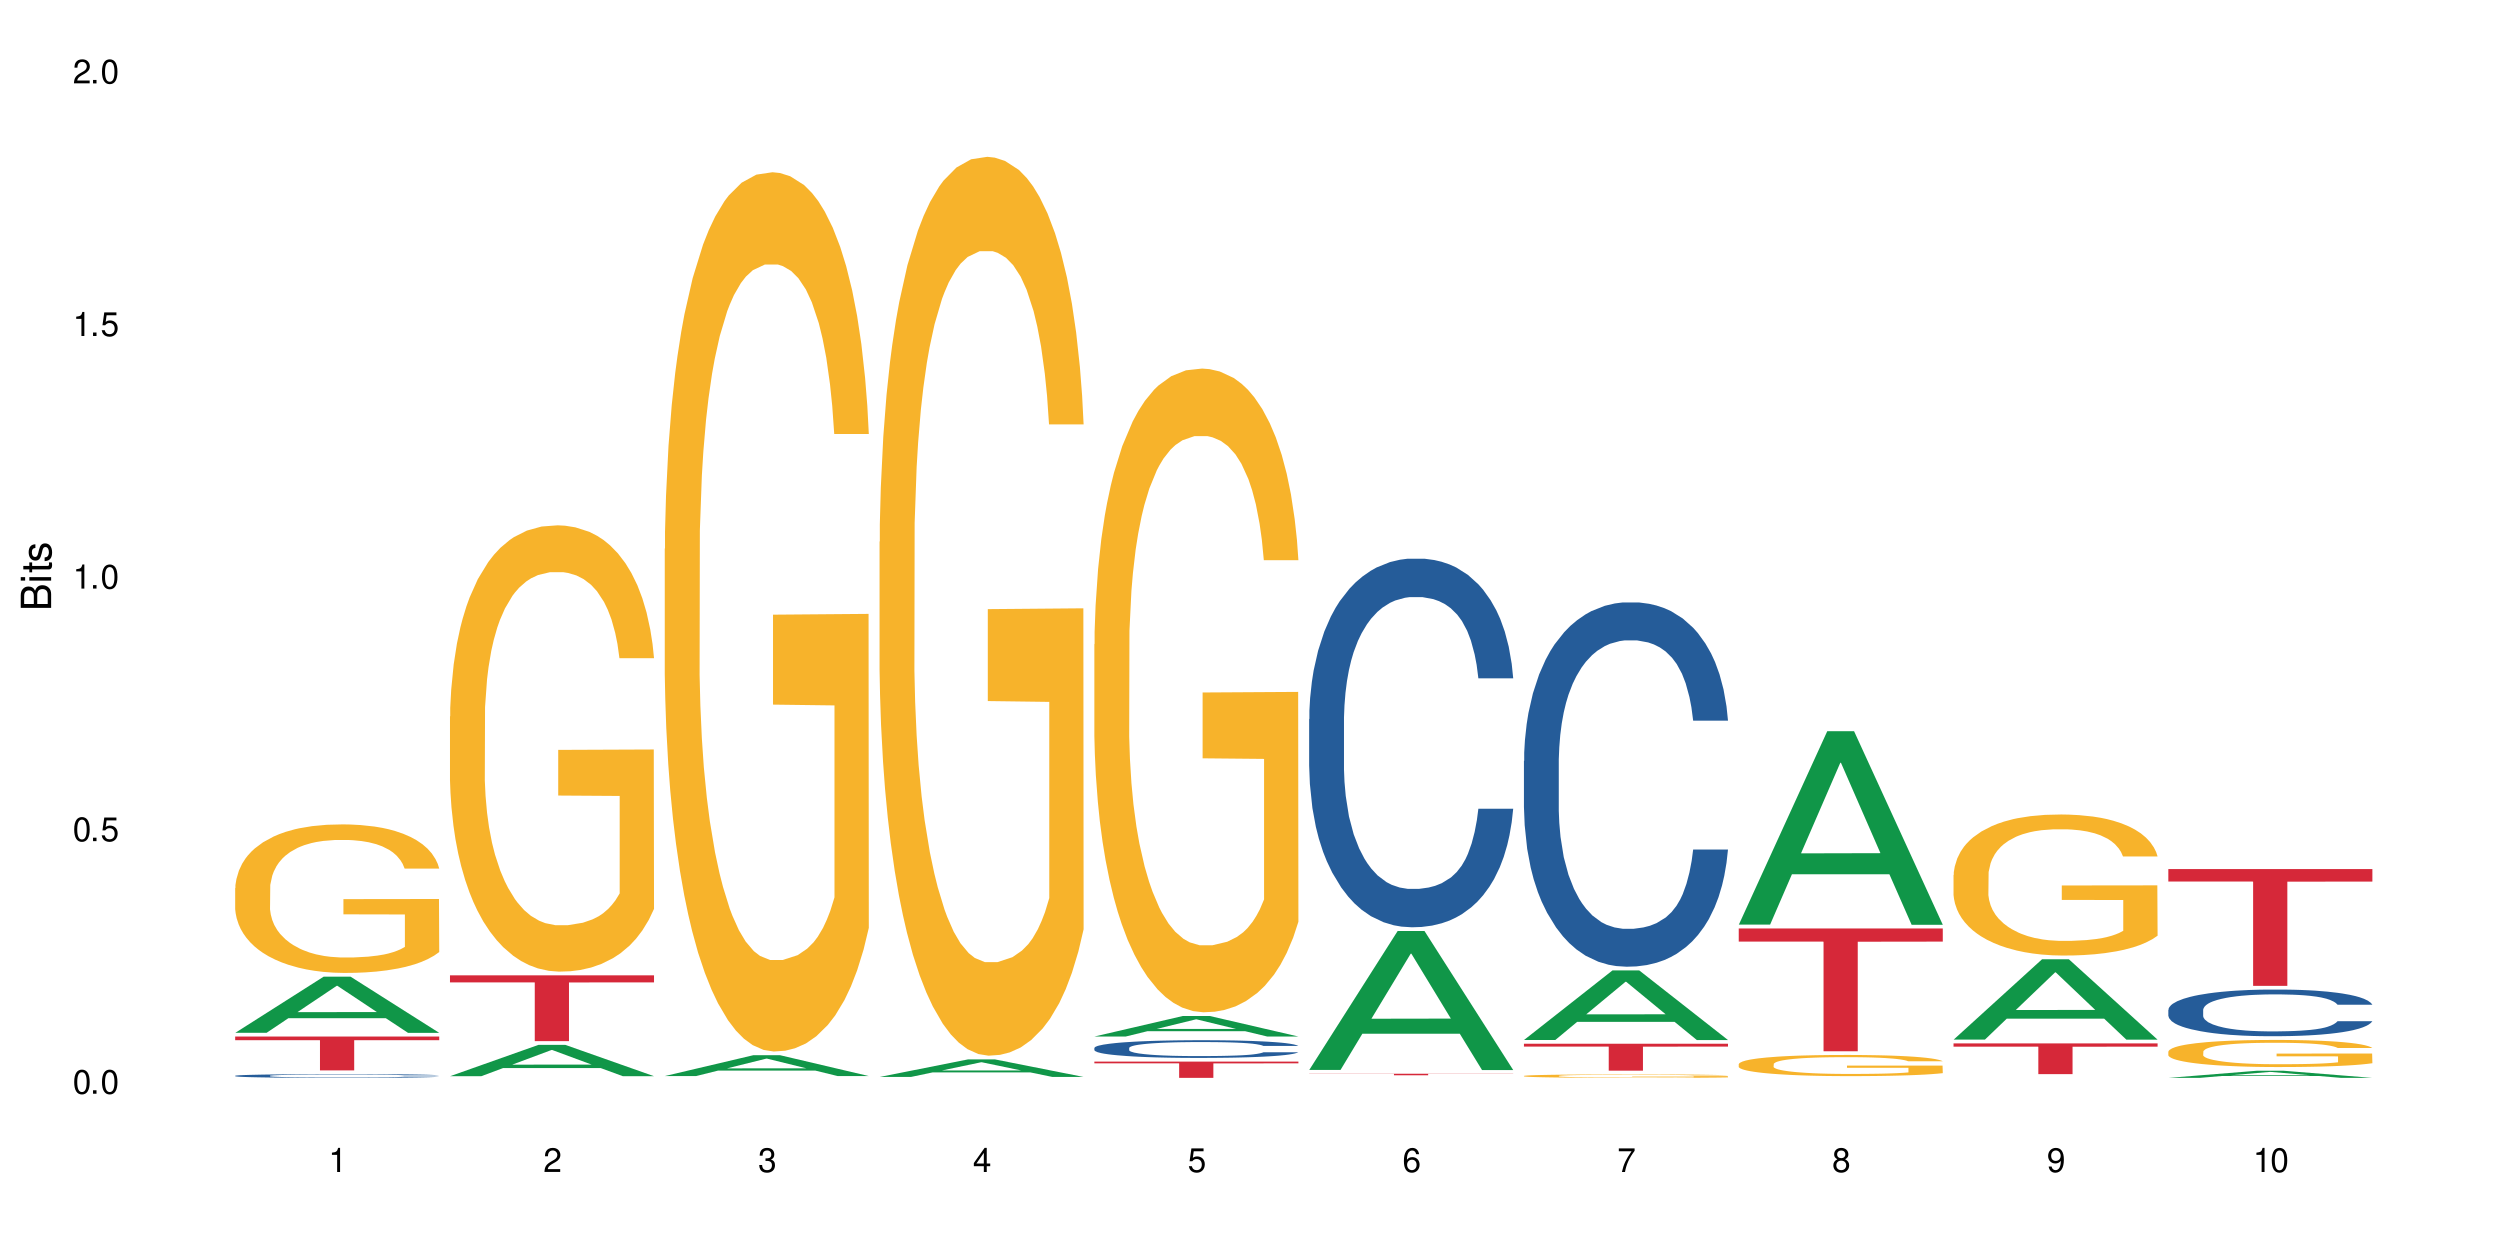 <?xml version="1.0" encoding="UTF-8"?>
<svg xmlns="http://www.w3.org/2000/svg" xmlns:xlink="http://www.w3.org/1999/xlink" width="720" height="360" viewBox="0 0 720 360">
<defs>
<g>
<g id="glyph-0-0">
</g>
<g id="glyph-0-1">
<path d="M 2.641 -6.938 C 2 -6.938 1.422 -6.656 1.078 -6.172 C 0.641 -5.562 0.406 -4.641 0.406 -3.359 C 0.406 -1.016 1.188 0.219 2.641 0.219 C 4.078 0.219 4.859 -1.016 4.859 -3.297 C 4.859 -4.641 4.656 -5.547 4.203 -6.172 C 3.844 -6.656 3.281 -6.938 2.641 -6.938 Z M 2.641 -6.188 C 3.547 -6.188 4 -5.25 4 -3.375 C 4 -1.406 3.562 -0.484 2.625 -0.484 C 1.734 -0.484 1.281 -1.438 1.281 -3.344 C 1.281 -5.25 1.734 -6.188 2.641 -6.188 Z M 2.641 -6.188 "/>
</g>
<g id="glyph-0-2">
<path d="M 1.828 -1 L 0.828 -1 L 0.828 0 L 1.828 0 Z M 1.828 -1 "/>
</g>
<g id="glyph-0-3">
<path d="M 4.562 -6.797 L 1.062 -6.797 L 0.547 -3.094 L 1.328 -3.094 C 1.719 -3.562 2.047 -3.734 2.578 -3.734 C 3.484 -3.734 4.062 -3.109 4.062 -2.094 C 4.062 -1.125 3.484 -0.531 2.578 -0.531 C 1.828 -0.531 1.375 -0.906 1.188 -1.672 L 0.328 -1.672 C 0.453 -1.109 0.547 -0.844 0.75 -0.594 C 1.125 -0.078 1.828 0.219 2.594 0.219 C 3.969 0.219 4.922 -0.781 4.922 -2.219 C 4.922 -3.562 4.031 -4.484 2.719 -4.484 C 2.25 -4.484 1.859 -4.359 1.469 -4.062 L 1.734 -5.969 L 4.562 -5.969 Z M 4.562 -6.797 "/>
</g>
<g id="glyph-0-4">
<path d="M 2.484 -4.938 L 2.484 0 L 3.328 0 L 3.328 -6.938 L 2.766 -6.938 C 2.469 -5.875 2.281 -5.734 0.984 -5.562 L 0.984 -4.938 Z M 2.484 -4.938 "/>
</g>
<g id="glyph-0-5">
<path d="M 4.859 -0.828 L 1.281 -0.828 C 1.359 -1.406 1.672 -1.781 2.5 -2.281 L 3.469 -2.828 C 4.406 -3.344 4.906 -4.062 4.906 -4.906 C 4.906 -5.484 4.672 -6.031 4.266 -6.406 C 3.859 -6.766 3.375 -6.938 2.719 -6.938 C 1.859 -6.938 1.219 -6.625 0.844 -6.031 C 0.609 -5.672 0.5 -5.234 0.484 -4.531 L 1.328 -4.531 C 1.359 -5.016 1.406 -5.281 1.531 -5.516 C 1.75 -5.938 2.188 -6.203 2.703 -6.203 C 3.469 -6.203 4.031 -5.641 4.031 -4.891 C 4.031 -4.344 3.719 -3.859 3.125 -3.516 L 2.234 -3 C 0.812 -2.172 0.406 -1.531 0.328 -0.016 L 4.859 -0.016 Z M 4.859 -0.828 "/>
</g>
<g id="glyph-0-6">
<path d="M 2.125 -3.188 L 2.578 -3.188 C 3.5 -3.188 3.984 -2.766 3.984 -1.922 C 3.984 -1.062 3.469 -0.531 2.594 -0.531 C 1.656 -0.531 1.203 -1 1.156 -2.016 L 0.312 -2.016 C 0.344 -1.453 0.438 -1.094 0.609 -0.781 C 0.953 -0.109 1.625 0.219 2.547 0.219 C 3.953 0.219 4.859 -0.625 4.859 -1.938 C 4.859 -2.828 4.516 -3.297 3.703 -3.594 C 4.344 -3.844 4.656 -4.328 4.656 -5.031 C 4.656 -6.219 3.875 -6.938 2.578 -6.938 C 1.203 -6.938 0.484 -6.172 0.453 -4.703 L 1.297 -4.703 C 1.312 -5.125 1.344 -5.359 1.453 -5.578 C 1.641 -5.969 2.062 -6.203 2.594 -6.203 C 3.344 -6.203 3.797 -5.75 3.797 -5 C 3.797 -4.516 3.609 -4.219 3.25 -4.047 C 3.016 -3.953 2.703 -3.922 2.125 -3.906 Z M 2.125 -3.188 "/>
</g>
<g id="glyph-0-7">
<path d="M 3.141 -1.672 L 3.141 0 L 3.984 0 L 3.984 -1.672 L 4.984 -1.672 L 4.984 -2.438 L 3.984 -2.438 L 3.984 -6.938 L 3.359 -6.938 L 0.266 -2.578 L 0.266 -1.672 Z M 3.141 -2.438 L 1 -2.438 L 3.141 -5.5 Z M 3.141 -2.438 "/>
</g>
<g id="glyph-0-8">
<path d="M 4.781 -5.125 C 4.609 -6.266 3.891 -6.938 2.844 -6.938 C 2.094 -6.938 1.422 -6.578 1.031 -5.953 C 0.594 -5.266 0.406 -4.422 0.406 -3.172 C 0.406 -2 0.578 -1.25 0.984 -0.641 C 1.359 -0.078 1.953 0.219 2.703 0.219 C 3.984 0.219 4.922 -0.75 4.922 -2.094 C 4.922 -3.375 4.062 -4.281 2.844 -4.281 C 2.172 -4.281 1.641 -4.031 1.281 -3.516 C 1.281 -5.234 1.828 -6.188 2.797 -6.188 C 3.391 -6.188 3.797 -5.797 3.938 -5.125 Z M 2.734 -3.531 C 3.547 -3.531 4.062 -2.953 4.062 -2.031 C 4.062 -1.156 3.484 -0.531 2.703 -0.531 C 1.922 -0.531 1.328 -1.188 1.328 -2.078 C 1.328 -2.938 1.906 -3.531 2.734 -3.531 Z M 2.734 -3.531 "/>
</g>
<g id="glyph-0-9">
<path d="M 4.984 -6.797 L 0.438 -6.797 L 0.438 -5.969 L 4.109 -5.969 C 2.5 -3.656 1.828 -2.234 1.328 0 L 2.219 0 C 2.594 -2.172 3.453 -4.047 4.984 -6.094 Z M 4.984 -6.797 "/>
</g>
<g id="glyph-0-10">
<path d="M 3.75 -3.656 C 4.469 -4.094 4.688 -4.438 4.688 -5.078 C 4.688 -6.172 3.844 -6.938 2.641 -6.938 C 1.438 -6.938 0.594 -6.172 0.594 -5.094 C 0.594 -4.438 0.812 -4.094 1.516 -3.656 C 0.734 -3.266 0.359 -2.703 0.359 -1.922 C 0.359 -0.656 1.281 0.219 2.641 0.219 C 3.984 0.219 4.922 -0.656 4.922 -1.922 C 4.922 -2.703 4.531 -3.266 3.75 -3.656 Z M 2.641 -6.188 C 3.359 -6.188 3.812 -5.75 3.812 -5.062 C 3.812 -4.406 3.344 -3.984 2.641 -3.984 C 1.922 -3.984 1.453 -4.406 1.453 -5.078 C 1.453 -5.75 1.922 -6.188 2.641 -6.188 Z M 2.641 -3.266 C 3.484 -3.266 4.062 -2.719 4.062 -1.906 C 4.062 -1.078 3.484 -0.531 2.625 -0.531 C 1.797 -0.531 1.219 -1.094 1.219 -1.906 C 1.219 -2.719 1.781 -3.266 2.641 -3.266 Z M 2.641 -3.266 "/>
</g>
<g id="glyph-0-11">
<path d="M 0.516 -1.578 C 0.672 -0.453 1.406 0.219 2.438 0.219 C 3.188 0.219 3.859 -0.141 4.266 -0.766 C 4.688 -1.453 4.891 -2.297 4.891 -3.547 C 4.891 -4.719 4.703 -5.453 4.312 -6.078 C 3.938 -6.641 3.344 -6.938 2.594 -6.938 C 1.297 -6.938 0.359 -5.969 0.359 -4.625 C 0.359 -3.344 1.234 -2.453 2.453 -2.453 C 3.094 -2.453 3.578 -2.672 4.016 -3.203 C 4 -1.484 3.469 -0.531 2.5 -0.531 C 1.906 -0.531 1.484 -0.906 1.359 -1.578 Z M 2.578 -6.203 C 3.375 -6.203 3.969 -5.531 3.969 -4.641 C 3.969 -3.797 3.391 -3.188 2.547 -3.188 C 1.734 -3.188 1.234 -3.766 1.234 -4.688 C 1.234 -5.562 1.797 -6.203 2.578 -6.203 Z M 2.578 -6.203 "/>
</g>
<g id="glyph-1-0">
</g>
<g id="glyph-1-1">
<path d="M 0 -0.953 L 0 -4.891 C 0 -5.719 -0.234 -6.344 -0.734 -6.797 C -1.188 -7.234 -1.812 -7.469 -2.5 -7.469 C -3.547 -7.469 -4.188 -7 -4.625 -5.875 C -4.984 -6.688 -5.625 -7.094 -6.531 -7.094 C -7.172 -7.094 -7.734 -6.859 -8.141 -6.391 C -8.562 -5.922 -8.75 -5.344 -8.75 -4.5 L -8.75 -0.953 Z M -4.984 -2.062 L -7.766 -2.062 L -7.766 -4.219 C -7.766 -4.844 -7.688 -5.203 -7.453 -5.5 C -7.219 -5.812 -6.859 -5.969 -6.375 -5.969 C -5.891 -5.969 -5.531 -5.812 -5.297 -5.5 C -5.062 -5.203 -4.984 -4.844 -4.984 -4.219 Z M -0.984 -2.062 L -4 -2.062 L -4 -4.781 C -4 -5.766 -3.438 -6.359 -2.484 -6.359 C -1.547 -6.359 -0.984 -5.766 -0.984 -4.781 Z M -0.984 -2.062 "/>
</g>
<g id="glyph-1-2">
<path d="M -6.281 -1.797 L -6.281 -0.797 L 0 -0.797 L 0 -1.797 Z M -8.75 -1.797 L -8.75 -0.797 L -7.484 -0.797 L -7.484 -1.797 Z M -8.75 -1.797 "/>
</g>
<g id="glyph-1-3">
<path d="M -6.281 -3.047 L -6.281 -2.016 L -8.016 -2.016 L -8.016 -1.016 L -6.281 -1.016 L -6.281 -0.172 L -5.469 -0.172 L -5.469 -1.016 L -0.719 -1.016 C -0.078 -1.016 0.281 -1.453 0.281 -2.234 C 0.281 -2.5 0.25 -2.719 0.188 -3.047 L -0.641 -3.047 C -0.609 -2.906 -0.594 -2.766 -0.594 -2.562 C -0.594 -2.141 -0.719 -2.016 -1.156 -2.016 L -5.469 -2.016 L -5.469 -3.047 Z M -6.281 -3.047 "/>
</g>
<g id="glyph-1-4">
<path d="M -4.531 -5.25 C -5.766 -5.25 -6.469 -4.422 -6.469 -2.969 C -6.469 -1.516 -5.719 -0.562 -4.547 -0.562 C -3.562 -0.562 -3.094 -1.062 -2.734 -2.562 L -2.516 -3.484 C -2.344 -4.188 -2.094 -4.469 -1.641 -4.469 C -1.047 -4.469 -0.641 -3.875 -0.641 -3 C -0.641 -2.453 -0.797 -2 -1.062 -1.75 C -1.25 -1.594 -1.422 -1.531 -1.875 -1.469 L -1.875 -0.406 C -0.422 -0.453 0.281 -1.266 0.281 -2.922 C 0.281 -4.5 -0.5 -5.516 -1.719 -5.516 C -2.656 -5.516 -3.172 -4.984 -3.469 -3.734 L -3.703 -2.766 C -3.891 -1.953 -4.156 -1.609 -4.594 -1.609 C -5.188 -1.609 -5.547 -2.125 -5.547 -2.938 C -5.547 -3.75 -5.203 -4.172 -4.531 -4.203 Z M -4.531 -5.25 "/>
</g>
</g>
</defs>
<rect x="-72" y="-36" width="864" height="432" fill="rgb(100%, 100%, 100%)" fill-opacity="1"/>
<path fill-rule="nonzero" fill="rgb(6.275%, 58.824%, 28.235%)" fill-opacity="1" d="M 67.73 297.453 L 67.793 297.438 L 93.223 281.273 L 100.945 281.273 L 126.5 297.469 L 117.52 297.469 L 111.117 293.242 L 83.051 293.242 L 76.773 297.453 L 67.73 297.453 L 85.75 291.492 L 108.543 291.477 L 97.176 283.918 L 97.051 283.902 L 96.926 283.949 L 85.688 291.477 L 85.75 291.492 Z M 67.73 297.453 "/>
<path fill-rule="nonzero" fill="rgb(14.51%, 36.078%, 60%)" fill-opacity="1" d="M 67.73 309.82 L 67.801 309.816 L 67.801 309.793 L 68.02 309.758 L 68.52 309.711 L 69.02 309.676 L 70.312 309.617 L 72.102 309.562 L 73.965 309.52 L 75.328 309.492 L 76.547 309.473 L 79.34 309.438 L 81.133 309.418 L 83.066 309.402 L 85.434 309.383 L 87.152 309.375 L 91.023 309.359 L 93.891 309.352 L 96.113 309.348 L 100.914 309.348 L 103.781 309.352 L 105.859 309.355 L 108.152 309.363 L 110.086 309.375 L 113.457 309.395 L 116.465 309.422 L 117.828 309.438 L 119.977 309.469 L 121.625 309.5 L 122.773 309.523 L 124.062 309.562 L 125.207 309.605 L 126.07 309.656 L 126.5 309.699 L 116.465 309.699 L 115.965 309.66 L 115.391 309.629 L 114.316 309.59 L 113.238 309.559 L 111.734 309.531 L 110.375 309.512 L 108.512 309.492 L 106.863 309.48 L 105.141 309.473 L 103.492 309.469 L 100.34 309.461 L 96.684 309.461 L 95.324 309.465 L 92.527 309.473 L 91.023 309.477 L 88.871 309.492 L 87.367 309.504 L 85.578 309.523 L 84.359 309.543 L 82.852 309.566 L 81.777 309.59 L 80.559 309.621 L 79.844 309.648 L 79.199 309.676 L 78.625 309.707 L 78.195 309.742 L 77.906 309.777 L 77.766 309.812 L 77.766 309.969 L 77.906 310.004 L 78.266 310.047 L 79.199 310.105 L 80.559 310.156 L 82.137 310.199 L 83.641 310.23 L 84.5 310.242 L 85.648 310.258 L 87.441 310.277 L 90.02 310.297 L 91.523 310.305 L 93.816 310.312 L 96.184 310.316 L 99.336 310.316 L 102.133 310.312 L 103.996 310.309 L 105.93 310.301 L 108.582 310.285 L 110.23 310.27 L 111.664 310.25 L 112.738 310.23 L 113.457 310.215 L 114.531 310.184 L 115.391 310.152 L 116.035 310.117 L 116.465 310.082 L 126.5 310.082 L 126.07 310.121 L 125.422 310.16 L 124.777 310.191 L 123.777 310.223 L 122.629 310.254 L 120.98 310.289 L 119.617 310.312 L 117.828 310.336 L 116.18 310.355 L 114.387 310.371 L 111.734 310.391 L 110.016 310.402 L 108.152 310.41 L 105.93 310.418 L 103.137 310.426 L 100.125 310.43 L 94.32 310.43 L 92.098 310.426 L 89.16 310.418 L 85.504 310.398 L 82.852 310.379 L 80.773 310.359 L 78.984 310.34 L 76.977 310.312 L 74.395 310.27 L 72.82 310.238 L 71.746 310.211 L 70.527 310.172 L 69.664 310.137 L 68.664 310.082 L 67.945 310.012 L 67.73 309.957 Z M 67.73 309.82 "/>
<path fill-rule="nonzero" fill="rgb(96.863%, 70.196%, 16.863%)" fill-opacity="1" d="M 67.73 255.746 L 67.801 255.707 L 67.801 254.926 L 68.09 253.168 L 68.805 250.746 L 69.738 248.754 L 70.742 247.191 L 71.387 246.367 L 72.461 245.195 L 73.395 244.336 L 75.758 242.578 L 78.77 240.938 L 80.418 240.234 L 82.281 239.57 L 84.93 238.828 L 86.148 238.555 L 89.875 237.93 L 94.105 237.539 L 98.762 237.422 L 100.914 237.461 L 103.852 237.617 L 107.863 238.047 L 110.16 238.438 L 111.949 238.828 L 113.812 239.336 L 116.105 240.117 L 118.258 241.055 L 119.977 241.992 L 121.695 243.164 L 123.129 244.414 L 124.348 245.781 L 125.422 247.426 L 126.07 248.793 L 126.5 250.16 L 116.535 250.16 L 115.965 248.793 L 115.32 247.738 L 114.242 246.445 L 113.168 245.508 L 112.094 244.766 L 110.086 243.75 L 108.367 243.125 L 106.215 242.578 L 104.137 242.227 L 101.773 241.992 L 100.34 241.914 L 96.543 241.914 L 93.102 242.188 L 91.094 242.5 L 89.66 242.812 L 87.656 243.398 L 86.438 243.867 L 85.719 244.18 L 83.57 245.391 L 82.137 246.484 L 81.348 247.23 L 80.344 248.402 L 79.629 249.457 L 78.84 251.02 L 78.41 252.191 L 77.836 254.848 L 77.766 261.883 L 77.98 263.367 L 78.41 264.969 L 78.984 266.375 L 79.844 267.859 L 80.703 268.992 L 82.207 270.516 L 83.496 271.535 L 84.5 272.199 L 86.438 273.254 L 87.227 273.605 L 89.09 274.309 L 91.023 274.855 L 93.387 275.324 L 95.18 275.559 L 98.047 275.754 L 101.703 275.754 L 106 275.52 L 108.727 275.207 L 110.59 274.895 L 111.809 274.621 L 113.312 274.191 L 114.387 273.801 L 115.391 273.371 L 116.609 272.707 L 116.609 263.367 L 98.906 263.328 L 98.906 258.949 L 126.426 258.91 L 126.5 274.191 L 124.992 275.246 L 123.129 276.262 L 121.34 277.043 L 119.477 277.707 L 116.824 278.449 L 114.672 278.918 L 111.375 279.465 L 108.367 279.816 L 105.215 280.051 L 102.418 280.168 L 99.121 280.207 L 96.184 280.129 L 93.031 279.895 L 90.52 279.582 L 88.227 279.191 L 85.934 278.684 L 83.066 277.863 L 81.203 277.199 L 79.27 276.379 L 77.336 275.402 L 75.613 274.348 L 74.469 273.527 L 73.32 272.59 L 72.102 271.418 L 70.957 270.086 L 70.098 268.875 L 69.309 267.508 L 68.734 266.219 L 68.16 264.461 L 67.875 263.055 L 67.73 261.844 Z M 67.73 255.746 "/>
<path fill-rule="nonzero" fill="rgb(83.922%, 15.686%, 22.353%)" fill-opacity="1" d="M 67.73 298.531 L 126.5 298.531 L 126.5 299.578 L 102.008 299.586 L 102.008 308.281 L 92.152 308.281 L 92.152 299.594 L 92.008 299.578 L 67.73 299.578 Z M 67.73 298.531 "/>
<path fill-rule="nonzero" fill="rgb(6.275%, 58.824%, 28.235%)" fill-opacity="1" d="M 129.594 309.941 L 129.656 309.934 L 155.082 300.922 L 162.805 300.922 L 188.359 309.949 L 179.383 309.949 L 172.977 307.594 L 144.91 307.594 L 138.633 309.941 L 129.594 309.941 L 147.613 306.617 L 170.402 306.609 L 159.039 302.398 L 158.914 302.391 L 158.789 302.414 L 147.547 306.609 L 147.613 306.617 Z M 129.594 309.941 "/>
<path fill-rule="nonzero" fill="rgb(96.863%, 70.196%, 16.863%)" fill-opacity="1" d="M 129.594 206.344 L 129.664 206.227 L 129.664 203.879 L 129.949 198.598 L 130.668 191.32 L 131.598 185.332 L 132.602 180.637 L 133.246 178.172 L 134.32 174.648 L 135.254 172.066 L 137.617 166.785 L 140.629 161.852 L 142.277 159.742 L 144.141 157.746 L 146.793 155.516 L 148.012 154.691 L 151.738 152.812 L 155.965 151.641 L 160.625 151.289 L 162.773 151.406 L 165.711 151.875 L 169.727 153.168 L 172.02 154.34 L 173.812 155.516 L 175.676 157.039 L 177.969 159.387 L 180.117 162.207 L 181.836 165.023 L 183.559 168.543 L 184.992 172.301 L 186.211 176.41 L 187.285 181.34 L 187.93 185.449 L 188.359 189.559 L 178.398 189.559 L 177.824 185.449 L 177.18 182.281 L 176.105 178.406 L 175.031 175.59 L 173.953 173.359 L 171.949 170.305 L 170.227 168.426 L 168.078 166.785 L 166 165.727 L 163.633 165.023 L 162.199 164.789 L 158.402 164.789 L 154.961 165.609 L 152.957 166.551 L 151.523 167.488 L 149.516 169.25 L 148.297 170.656 L 147.582 171.598 L 145.43 175.234 L 143.996 178.523 L 143.207 180.754 L 142.207 184.273 L 141.488 187.445 L 140.699 192.141 L 140.27 195.66 L 139.695 203.645 L 139.625 224.773 L 139.84 229.234 L 140.27 234.047 L 140.844 238.273 L 141.703 242.734 L 142.562 246.141 L 144.07 250.719 L 145.359 253.77 L 146.363 255.766 L 148.297 258.938 L 149.086 259.992 L 150.949 262.105 L 152.883 263.75 L 155.25 265.156 L 157.039 265.863 L 159.906 266.449 L 163.562 266.449 L 167.863 265.746 L 170.586 264.805 L 172.449 263.867 L 173.668 263.043 L 175.172 261.754 L 176.246 260.578 L 177.25 259.289 L 178.469 257.293 L 178.469 229.234 L 160.766 229.117 L 160.766 215.969 L 188.289 215.852 L 188.359 261.754 L 186.855 264.922 L 184.992 267.977 L 183.199 270.324 L 181.336 272.316 L 178.684 274.547 L 176.535 275.957 L 173.238 277.602 L 170.227 278.656 L 167.074 279.363 L 164.277 279.715 L 160.984 279.832 L 158.043 279.598 L 154.891 278.891 L 152.383 277.953 L 150.09 276.777 L 147.797 275.254 L 144.93 272.789 L 143.066 270.793 L 141.129 268.328 L 139.195 265.391 L 137.477 262.223 L 136.328 259.758 L 135.184 256.941 L 133.965 253.418 L 132.816 249.426 L 131.957 245.789 L 131.168 241.68 L 130.594 237.805 L 130.023 232.523 L 129.734 228.297 L 129.594 224.656 Z M 129.594 206.344 "/>
<path fill-rule="nonzero" fill="rgb(83.922%, 15.686%, 22.353%)" fill-opacity="1" d="M 129.594 280.898 L 188.359 280.898 L 188.359 282.926 L 163.867 282.945 L 163.867 299.855 L 154.012 299.855 L 154.012 282.961 L 153.871 282.926 L 129.594 282.926 Z M 129.594 280.898 "/>
<path fill-rule="nonzero" fill="rgb(6.275%, 58.824%, 28.235%)" fill-opacity="1" d="M 191.453 309.902 L 191.516 309.895 L 216.945 303.902 L 224.668 303.902 L 250.219 309.906 L 241.242 309.906 L 234.84 308.34 L 206.773 308.34 L 200.492 309.902 L 191.453 309.902 L 209.473 307.691 L 232.266 307.684 L 220.898 304.883 L 220.773 304.879 L 220.648 304.895 L 209.41 307.684 L 209.473 307.691 Z M 191.453 309.902 "/>
<path fill-rule="nonzero" fill="rgb(96.863%, 70.196%, 16.863%)" fill-opacity="1" d="M 191.453 158.066 L 191.523 157.832 L 191.523 153.207 L 191.812 142.801 L 192.527 128.461 L 193.461 116.668 L 194.461 107.418 L 195.109 102.562 L 196.184 95.625 L 197.113 90.535 L 199.48 80.129 L 202.488 70.414 L 204.137 66.254 L 206 62.32 L 208.652 57.926 L 209.871 56.309 L 213.598 52.609 L 217.828 50.297 L 222.484 49.602 L 224.637 49.832 L 227.574 50.758 L 231.586 53.301 L 233.879 55.613 L 235.672 57.926 L 237.535 60.934 L 239.828 65.559 L 241.98 71.109 L 243.699 76.66 L 245.418 83.598 L 246.852 90.996 L 248.07 99.094 L 249.145 108.805 L 249.789 116.898 L 250.219 124.992 L 240.258 124.992 L 239.684 116.898 L 239.039 110.656 L 237.965 103.023 L 236.891 97.473 L 235.816 93.078 L 233.809 87.066 L 232.09 83.367 L 229.938 80.129 L 227.859 78.047 L 225.496 76.66 L 224.062 76.195 L 220.262 76.195 L 216.824 77.816 L 214.816 79.664 L 213.383 81.516 L 211.375 84.984 L 210.156 87.762 L 209.441 89.609 L 207.293 96.781 L 205.859 103.254 L 205.07 107.648 L 204.066 114.586 L 203.348 120.832 L 202.562 130.082 L 202.133 137.02 L 201.559 152.746 L 201.484 194.371 L 201.703 203.16 L 202.133 212.645 L 202.703 220.969 L 203.566 229.758 L 204.426 236.465 L 205.93 245.484 L 207.219 251.496 L 208.223 255.426 L 210.156 261.672 L 210.945 263.754 L 212.809 267.914 L 214.746 271.152 L 217.109 273.93 L 218.902 275.316 L 221.77 276.473 L 225.422 276.473 L 229.723 275.086 L 232.445 273.234 L 234.309 271.383 L 235.527 269.766 L 237.035 267.223 L 238.109 264.91 L 239.113 262.363 L 240.332 258.434 L 240.332 203.16 L 222.629 202.93 L 222.629 177.027 L 250.148 176.797 L 250.219 267.223 L 248.715 273.465 L 246.852 279.477 L 245.059 284.105 L 243.195 288.035 L 240.547 292.43 L 238.395 295.203 L 235.098 298.441 L 232.09 300.523 L 228.934 301.91 L 226.141 302.605 L 222.844 302.836 L 219.906 302.375 L 216.75 300.984 L 214.242 299.137 L 211.949 296.824 L 209.656 293.816 L 206.789 288.961 L 204.926 285.027 L 202.992 280.172 L 201.055 274.391 L 199.336 268.145 L 198.191 263.289 L 197.043 257.738 L 195.824 250.801 L 194.68 242.938 L 193.816 235.77 L 193.031 227.676 L 192.457 220.043 L 191.883 209.637 L 191.598 201.312 L 191.453 194.141 Z M 191.453 158.066 "/>
<path fill-rule="nonzero" fill="rgb(6.275%, 58.824%, 28.235%)" fill-opacity="1" d="M 253.312 310.16 L 253.375 310.156 L 278.805 305.105 L 286.527 305.105 L 312.082 310.164 L 303.102 310.164 L 296.699 308.844 L 268.633 308.844 L 262.355 310.16 L 253.312 310.16 L 271.332 308.297 L 294.125 308.293 L 282.762 305.93 L 282.633 305.926 L 282.508 305.941 L 271.27 308.293 L 271.332 308.297 Z M 253.312 310.16 "/>
<path fill-rule="nonzero" fill="rgb(96.863%, 70.196%, 16.863%)" fill-opacity="1" d="M 253.312 156.043 L 253.387 155.805 L 253.387 151.078 L 253.672 140.438 L 254.387 125.781 L 255.32 113.723 L 256.324 104.266 L 256.969 99.301 L 258.043 92.211 L 258.977 87.008 L 261.34 76.371 L 264.352 66.441 L 266 62.184 L 267.863 58.164 L 270.516 53.676 L 271.73 52.02 L 275.461 48.238 L 279.688 45.871 L 284.348 45.164 L 286.496 45.398 L 289.434 46.344 L 293.449 48.945 L 295.742 51.309 L 297.531 53.676 L 299.395 56.746 L 301.691 61.477 L 303.84 67.148 L 305.559 72.824 L 307.281 79.918 L 308.715 87.48 L 309.93 95.758 L 311.008 105.688 L 311.652 113.961 L 312.082 122.234 L 302.121 122.234 L 301.547 113.961 L 300.902 107.578 L 299.824 99.773 L 298.75 94.102 L 297.676 89.609 L 295.668 83.461 L 293.949 79.68 L 291.801 76.371 L 289.723 74.242 L 287.355 72.824 L 285.922 72.352 L 282.125 72.352 L 278.684 74.004 L 276.676 75.898 L 275.242 77.789 L 273.238 81.336 L 272.02 84.172 L 271.301 86.062 L 269.152 93.391 L 267.719 100.012 L 266.93 104.504 L 265.926 111.598 L 265.211 117.98 L 264.422 127.438 L 263.992 134.527 L 263.418 150.605 L 263.348 193.16 L 263.562 202.145 L 263.992 211.836 L 264.566 220.348 L 265.426 229.332 L 266.285 236.188 L 267.789 245.406 L 269.082 251.555 L 270.082 255.574 L 272.02 261.957 L 272.809 264.086 L 274.672 268.34 L 276.605 271.648 L 278.973 274.488 L 280.762 275.906 L 283.629 277.086 L 287.285 277.086 L 291.586 275.668 L 294.309 273.777 L 296.172 271.887 L 297.391 270.23 L 298.895 267.629 L 299.969 265.266 L 300.973 262.668 L 302.191 258.648 L 302.191 202.145 L 284.488 201.906 L 284.488 175.43 L 312.008 175.191 L 312.082 267.629 L 310.578 274.016 L 308.715 280.16 L 306.922 284.891 L 305.059 288.91 L 302.406 293.398 L 300.258 296.238 L 296.961 299.547 L 293.949 301.676 L 290.797 303.094 L 288 303.801 L 284.703 304.039 L 281.766 303.566 L 278.613 302.148 L 276.105 300.258 L 273.812 297.891 L 271.516 294.82 L 268.652 289.855 L 266.789 285.836 L 264.852 280.871 L 262.918 274.961 L 261.195 268.578 L 260.051 263.613 L 258.902 257.938 L 257.684 250.844 L 256.539 242.809 L 255.68 235.477 L 254.891 227.203 L 254.316 219.402 L 253.742 208.762 L 253.457 200.254 L 253.312 192.922 Z M 253.312 156.043 "/>
<path fill-rule="nonzero" fill="rgb(6.275%, 58.824%, 28.235%)" fill-opacity="1" d="M 315.176 298.516 L 315.238 298.508 L 340.664 292.605 L 348.387 292.605 L 373.941 298.52 L 364.965 298.52 L 358.559 296.977 L 330.496 296.977 L 324.215 298.516 L 315.176 298.516 L 333.195 296.336 L 355.984 296.332 L 344.621 293.57 L 344.496 293.566 L 344.371 293.582 L 333.133 296.332 L 333.195 296.336 Z M 315.176 298.516 "/>
<path fill-rule="nonzero" fill="rgb(14.51%, 36.078%, 60%)" fill-opacity="1" d="M 315.176 301.805 L 315.246 301.797 L 315.246 301.688 L 315.461 301.508 L 315.961 301.285 L 316.465 301.133 L 317.754 300.855 L 319.547 300.594 L 321.41 300.387 L 322.77 300.266 L 323.988 300.172 L 326.785 300 L 328.578 299.91 L 330.512 299.832 L 332.875 299.754 L 334.598 299.707 L 338.465 299.633 L 341.332 299.602 L 343.555 299.586 L 348.355 299.586 L 351.223 299.605 L 353.301 299.629 L 355.594 299.664 L 357.531 299.707 L 360.898 299.809 L 363.91 299.941 L 365.27 300.016 L 367.422 300.16 L 369.07 300.297 L 370.215 300.418 L 371.504 300.594 L 372.652 300.801 L 373.512 301.039 L 373.941 301.238 L 363.91 301.238 L 363.406 301.055 L 362.832 300.91 L 361.758 300.719 L 360.684 300.582 L 359.18 300.449 L 357.816 300.359 L 355.953 300.27 L 354.305 300.215 L 352.586 300.172 L 350.938 300.145 L 347.785 300.117 L 344.129 300.117 L 342.766 300.125 L 339.973 300.164 L 338.465 300.195 L 336.316 300.262 L 334.812 300.32 L 333.02 300.414 L 331.801 300.492 L 330.297 300.613 L 329.223 300.723 L 328.004 300.875 L 327.285 300.992 L 326.641 301.121 L 326.066 301.277 L 325.637 301.441 L 325.352 301.613 L 325.207 301.781 L 325.207 302.5 L 325.352 302.668 L 325.711 302.863 L 326.641 303.148 L 328.004 303.395 L 329.578 303.59 L 331.086 303.73 L 331.945 303.797 L 333.09 303.871 L 334.883 303.965 L 337.465 304.059 L 338.969 304.094 L 341.262 304.133 L 343.625 304.148 L 346.781 304.148 L 349.574 304.133 L 351.438 304.109 L 353.375 304.07 L 356.023 303.992 L 357.672 303.918 L 359.105 303.828 L 360.184 303.742 L 360.898 303.664 L 361.973 303.52 L 362.832 303.363 L 363.48 303.199 L 363.91 303.043 L 373.941 303.043 L 373.512 303.227 L 372.867 303.41 L 372.223 303.543 L 371.219 303.707 L 370.07 303.852 L 368.422 304.016 L 367.062 304.121 L 365.27 304.238 L 363.621 304.328 L 361.832 304.406 L 359.18 304.5 L 357.457 304.547 L 355.594 304.59 L 353.375 304.625 L 350.578 304.656 L 347.57 304.676 L 344.773 304.68 L 341.762 304.672 L 339.543 304.652 L 336.602 304.609 L 332.949 304.527 L 330.297 304.438 L 328.219 304.352 L 326.426 304.258 L 324.418 304.133 L 321.84 303.926 L 320.262 303.77 L 319.188 303.637 L 317.969 303.457 L 317.109 303.293 L 316.105 303.031 L 315.391 302.703 L 315.176 302.445 Z M 315.176 301.805 "/>
<path fill-rule="nonzero" fill="rgb(96.863%, 70.196%, 16.863%)" fill-opacity="1" d="M 315.176 185.551 L 315.246 185.379 L 315.246 181.996 L 315.531 174.375 L 316.25 163.879 L 317.18 155.242 L 318.184 148.469 L 318.828 144.914 L 319.906 139.836 L 320.836 136.109 L 323.203 128.492 L 326.211 121.383 L 327.859 118.332 L 329.723 115.453 L 332.375 112.238 L 333.594 111.055 L 337.32 108.344 L 341.547 106.652 L 346.207 106.145 L 348.355 106.312 L 351.297 106.988 L 355.309 108.852 L 357.602 110.547 L 359.395 112.238 L 361.258 114.438 L 363.551 117.824 L 365.699 121.891 L 367.422 125.953 L 369.141 131.031 L 370.574 136.449 L 371.793 142.375 L 372.867 149.488 L 373.512 155.414 L 373.941 161.34 L 363.98 161.34 L 363.406 155.414 L 362.762 150.84 L 361.688 145.254 L 360.613 141.191 L 359.535 137.973 L 357.531 133.57 L 355.809 130.863 L 353.66 128.492 L 351.582 126.969 L 349.215 125.953 L 347.785 125.613 L 343.984 125.613 L 340.547 126.801 L 338.539 128.152 L 337.105 129.508 L 335.098 132.047 L 333.879 134.078 L 333.164 135.434 L 331.012 140.684 L 329.578 145.422 L 328.793 148.641 L 327.789 153.719 L 327.07 158.289 L 326.281 165.062 L 325.852 170.141 L 325.281 181.656 L 325.207 212.133 L 325.422 218.566 L 325.852 225.508 L 326.426 231.602 L 327.285 238.035 L 328.145 242.945 L 329.652 249.551 L 330.941 253.953 L 331.945 256.828 L 333.879 261.402 L 334.668 262.926 L 336.531 265.973 L 338.465 268.344 L 340.832 270.375 L 342.625 271.391 L 345.488 272.238 L 349.145 272.238 L 353.445 271.223 L 356.168 269.867 L 358.031 268.512 L 359.25 267.328 L 360.754 265.465 L 361.832 263.77 L 362.832 261.91 L 364.051 259.031 L 364.051 218.566 L 346.352 218.395 L 346.352 199.434 L 373.871 199.266 L 373.941 265.465 L 372.438 270.035 L 370.574 274.438 L 368.781 277.824 L 366.918 280.703 L 364.266 283.918 L 362.117 285.953 L 358.82 288.32 L 355.809 289.844 L 352.656 290.859 L 349.863 291.371 L 346.566 291.539 L 343.625 291.199 L 340.473 290.184 L 337.965 288.828 L 335.672 287.137 L 333.379 284.934 L 330.512 281.379 L 328.648 278.5 L 326.715 274.945 L 324.777 270.715 L 323.059 266.141 L 321.91 262.586 L 320.766 258.523 L 319.547 253.445 L 318.398 247.688 L 317.539 242.438 L 316.75 236.512 L 316.18 230.926 L 315.605 223.305 L 315.316 217.211 L 315.176 211.961 Z M 315.176 185.551 "/>
<path fill-rule="nonzero" fill="rgb(83.922%, 15.686%, 22.353%)" fill-opacity="1" d="M 315.176 305.746 L 373.941 305.746 L 373.941 306.246 L 349.449 306.254 L 349.449 310.43 L 339.594 310.43 L 339.594 306.258 L 339.453 306.246 L 315.176 306.246 Z M 315.176 305.746 "/>
<path fill-rule="nonzero" fill="rgb(6.275%, 58.824%, 28.235%)" fill-opacity="1" d="M 377.035 308.133 L 377.098 308.098 L 402.527 268.125 L 410.25 268.125 L 435.805 308.172 L 426.824 308.172 L 420.422 297.719 L 392.355 297.719 L 386.078 308.133 L 377.035 308.133 L 395.055 293.395 L 417.848 293.355 L 406.48 274.668 L 406.355 274.633 L 406.23 274.746 L 394.992 293.355 L 395.055 293.395 Z M 377.035 308.133 "/>
<path fill-rule="nonzero" fill="rgb(14.51%, 36.078%, 60%)" fill-opacity="1" d="M 377.035 207.094 L 377.105 206.996 L 377.105 204.668 L 377.32 200.98 L 377.824 196.324 L 378.324 193.121 L 379.617 187.395 L 381.406 181.867 L 383.27 177.598 L 384.633 175.074 L 385.852 173.133 L 388.645 169.543 L 390.438 167.699 L 392.371 166.051 L 394.738 164.398 L 396.457 163.43 L 400.328 161.875 L 403.195 161.199 L 405.414 160.906 L 410.219 160.906 L 413.086 161.293 L 415.164 161.781 L 417.457 162.555 L 419.391 163.43 L 422.758 165.562 L 425.77 168.281 L 427.133 169.832 L 429.281 172.84 L 430.93 175.754 L 432.078 178.273 L 433.367 181.867 L 434.512 186.23 L 435.375 191.18 L 435.805 195.352 L 425.77 195.352 L 425.27 191.473 L 424.695 188.465 L 423.621 184.484 L 422.543 181.672 L 421.039 178.859 L 419.68 177.016 L 417.816 175.172 L 416.168 174.004 L 414.445 173.133 L 412.797 172.551 L 409.645 171.969 L 405.988 171.969 L 404.629 172.16 L 401.832 172.938 L 400.328 173.617 L 398.176 174.977 L 396.672 176.238 L 394.879 178.18 L 393.664 179.828 L 392.156 182.352 L 391.082 184.582 L 389.863 187.785 L 389.148 190.211 L 388.504 192.926 L 387.93 196.129 L 387.5 199.527 L 387.211 203.117 L 387.07 206.609 L 387.07 221.648 L 387.211 225.141 L 387.57 229.219 L 388.504 235.137 L 389.863 240.281 L 391.441 244.355 L 392.945 247.266 L 393.805 248.625 L 394.953 250.176 L 396.742 252.117 L 399.324 254.059 L 400.828 254.836 L 403.121 255.609 L 405.488 256 L 408.641 256 L 411.438 255.609 L 413.301 255.125 L 415.234 254.352 L 417.887 252.699 L 419.535 251.148 L 420.969 249.305 L 422.043 247.461 L 422.758 245.906 L 423.836 242.898 L 424.695 239.602 L 425.34 236.203 L 425.77 232.906 L 435.805 232.906 L 435.375 236.785 L 434.727 240.57 L 434.082 243.387 L 433.078 246.781 L 431.934 249.789 L 430.285 253.184 L 428.922 255.418 L 427.133 257.844 L 425.484 259.688 L 423.691 261.336 L 421.039 263.277 L 419.32 264.246 L 417.457 265.121 L 415.234 265.898 L 412.438 266.574 L 409.43 266.965 L 406.633 267.062 L 403.625 266.867 L 401.402 266.48 L 398.465 265.605 L 394.809 263.859 L 392.156 262.016 L 390.078 260.172 L 388.289 258.23 L 386.281 255.609 L 383.699 251.34 L 382.125 248.043 L 381.047 245.324 L 379.832 241.543 L 378.969 238.145 L 377.969 232.711 L 377.25 225.82 L 377.035 220.484 Z M 377.035 207.094 "/>
<path fill-rule="nonzero" fill="rgb(83.922%, 15.686%, 22.353%)" fill-opacity="1" d="M 377.035 309.238 L 435.805 309.238 L 435.805 309.285 L 411.312 309.285 L 411.312 309.68 L 401.457 309.68 L 401.457 309.285 L 377.035 309.285 Z M 377.035 309.238 "/>
<path fill-rule="nonzero" fill="rgb(6.275%, 58.824%, 28.235%)" fill-opacity="1" d="M 438.895 299.512 L 438.957 299.492 L 464.387 279.484 L 472.109 279.484 L 497.664 299.531 L 488.688 299.531 L 482.281 294.297 L 454.215 294.297 L 447.938 299.512 L 438.895 299.512 L 456.914 292.133 L 479.707 292.113 L 468.344 282.758 L 468.219 282.738 L 468.09 282.797 L 456.852 292.113 L 456.914 292.133 Z M 438.895 299.512 "/>
<path fill-rule="nonzero" fill="rgb(14.51%, 36.078%, 60%)" fill-opacity="1" d="M 438.895 219.156 L 438.969 219.059 L 438.969 216.758 L 439.184 213.113 L 439.684 208.512 L 440.188 205.348 L 441.477 199.691 L 443.27 194.223 L 445.133 190.004 L 446.492 187.512 L 447.711 185.594 L 450.508 182.047 L 452.297 180.223 L 454.234 178.594 L 456.598 176.965 L 458.316 176.004 L 462.188 174.469 L 465.055 173.797 L 467.277 173.512 L 472.078 173.512 L 474.945 173.895 L 477.023 174.375 L 479.316 175.141 L 481.254 176.004 L 484.621 178.113 L 487.629 180.797 L 488.992 182.332 L 491.141 185.305 L 492.789 188.184 L 493.938 190.676 L 495.227 194.223 L 496.375 198.539 L 497.234 203.43 L 497.664 207.555 L 487.629 207.555 L 487.129 203.719 L 486.555 200.746 L 485.48 196.812 L 484.406 194.031 L 482.898 191.25 L 481.539 189.43 L 479.676 187.605 L 478.027 186.457 L 476.309 185.594 L 474.66 185.02 L 471.504 184.441 L 467.852 184.441 L 466.488 184.633 L 463.691 185.402 L 462.188 186.074 L 460.039 187.414 L 458.535 188.66 L 456.742 190.578 L 455.523 192.211 L 454.02 194.703 L 452.941 196.91 L 451.727 200.074 L 451.008 202.473 L 450.363 205.156 L 449.789 208.32 L 449.359 211.676 L 449.074 215.223 L 448.93 218.676 L 448.93 233.539 L 449.074 236.992 L 449.43 241.02 L 450.363 246.871 L 451.727 251.953 L 453.301 255.98 L 454.805 258.855 L 455.668 260.199 L 456.812 261.734 L 458.605 263.652 L 461.184 265.57 L 462.691 266.336 L 464.984 267.102 L 467.348 267.488 L 470.5 267.488 L 473.297 267.102 L 475.16 266.625 L 477.094 265.855 L 479.746 264.227 L 481.395 262.691 L 482.828 260.871 L 483.902 259.047 L 484.621 257.512 L 485.695 254.539 L 486.555 251.281 L 487.199 247.926 L 487.629 244.664 L 497.664 244.664 L 497.234 248.5 L 496.59 252.238 L 495.945 255.02 L 494.941 258.375 L 493.793 261.348 L 492.145 264.707 L 490.785 266.91 L 488.992 269.309 L 487.344 271.129 L 485.551 272.762 L 482.898 274.68 L 481.18 275.637 L 479.316 276.5 L 477.094 277.27 L 474.301 277.938 L 471.289 278.324 L 468.496 278.418 L 465.484 278.227 L 463.262 277.844 L 460.324 276.98 L 456.668 275.254 L 454.02 273.434 L 451.941 271.609 L 450.148 269.691 L 448.141 267.102 L 445.562 262.883 L 443.984 259.625 L 442.91 256.938 L 441.691 253.199 L 440.832 249.844 L 439.828 244.473 L 439.109 237.664 L 438.895 232.391 Z M 438.895 219.156 "/>
<path fill-rule="nonzero" fill="rgb(96.863%, 70.196%, 16.863%)" fill-opacity="1" d="M 438.895 309.855 L 438.969 309.855 L 438.969 309.836 L 439.254 309.797 L 439.973 309.738 L 440.902 309.691 L 441.906 309.656 L 442.551 309.637 L 443.625 309.609 L 444.559 309.59 L 446.922 309.547 L 449.934 309.508 L 451.582 309.492 L 453.445 309.477 L 456.098 309.461 L 457.316 309.453 L 461.043 309.438 L 465.27 309.43 L 469.93 309.426 L 472.078 309.426 L 475.016 309.43 L 479.031 309.441 L 481.324 309.449 L 483.117 309.461 L 484.98 309.473 L 487.273 309.488 L 489.422 309.512 L 491.141 309.535 L 492.863 309.562 L 494.297 309.59 L 495.516 309.621 L 496.59 309.66 L 497.234 309.695 L 497.664 309.727 L 487.703 309.727 L 487.129 309.695 L 486.484 309.668 L 485.41 309.637 L 484.332 309.617 L 483.258 309.598 L 481.254 309.574 L 479.531 309.559 L 477.383 309.547 L 475.305 309.539 L 472.938 309.535 L 471.504 309.531 L 467.707 309.531 L 464.266 309.539 L 462.262 309.547 L 460.828 309.555 L 458.82 309.566 L 457.602 309.578 L 456.887 309.586 L 454.734 309.613 L 453.301 309.641 L 452.512 309.656 L 451.512 309.684 L 450.793 309.711 L 450.004 309.746 L 449.574 309.773 L 449 309.836 L 448.93 310 L 449.145 310.035 L 449.574 310.074 L 450.148 310.105 L 451.008 310.141 L 451.867 310.168 L 453.375 310.203 L 454.664 310.227 L 455.668 310.242 L 457.602 310.27 L 458.391 310.277 L 460.254 310.293 L 462.188 310.305 L 464.555 310.316 L 466.344 310.32 L 469.211 310.328 L 472.867 310.328 L 477.168 310.32 L 479.891 310.312 L 481.754 310.305 L 482.973 310.301 L 484.477 310.289 L 485.551 310.281 L 486.555 310.27 L 487.773 310.254 L 487.773 310.035 L 470.07 310.035 L 470.07 309.934 L 497.594 309.93 L 497.664 310.289 L 496.16 310.316 L 494.297 310.34 L 492.504 310.355 L 490.641 310.371 L 487.988 310.391 L 485.84 310.402 L 482.543 310.414 L 479.531 310.422 L 476.379 310.426 L 473.582 310.43 L 467.348 310.43 L 464.195 310.422 L 461.688 310.418 L 457.102 310.395 L 454.234 310.375 L 452.371 310.359 L 450.434 310.34 L 448.5 310.316 L 446.781 310.293 L 444.484 310.254 L 443.27 310.223 L 442.121 310.195 L 441.262 310.164 L 440.473 310.133 L 439.898 310.102 L 439.328 310.062 L 439.039 310.027 L 438.895 310 Z M 438.895 309.855 "/>
<path fill-rule="nonzero" fill="rgb(83.922%, 15.686%, 22.353%)" fill-opacity="1" d="M 438.895 300.594 L 497.664 300.594 L 497.664 301.426 L 473.172 301.434 L 473.172 308.359 L 463.316 308.359 L 463.316 301.441 L 463.176 301.426 L 438.895 301.426 Z M 438.895 300.594 "/>
<path fill-rule="nonzero" fill="rgb(6.275%, 58.824%, 28.235%)" fill-opacity="1" d="M 500.758 266.281 L 500.82 266.23 L 526.25 210.59 L 533.973 210.59 L 559.523 266.336 L 550.547 266.336 L 544.141 251.785 L 516.078 251.785 L 509.797 266.281 L 500.758 266.281 L 518.777 245.766 L 541.566 245.711 L 530.203 219.699 L 530.078 219.645 L 529.953 219.801 L 518.715 245.711 L 518.777 245.766 Z M 500.758 266.281 "/>
<path fill-rule="nonzero" fill="rgb(96.863%, 70.196%, 16.863%)" fill-opacity="1" d="M 500.758 306.441 L 500.828 306.434 L 500.828 306.324 L 501.117 306.07 L 501.832 305.727 L 502.766 305.441 L 503.766 305.219 L 504.414 305.102 L 505.488 304.938 L 506.418 304.812 L 508.785 304.562 L 511.793 304.328 L 513.441 304.227 L 515.305 304.133 L 517.957 304.027 L 519.176 303.988 L 522.902 303.898 L 527.133 303.844 L 531.789 303.828 L 533.938 303.832 L 536.879 303.855 L 540.891 303.918 L 543.184 303.973 L 544.977 304.027 L 546.84 304.102 L 549.133 304.211 L 551.281 304.344 L 553.004 304.48 L 554.723 304.645 L 556.156 304.824 L 557.375 305.02 L 558.449 305.254 L 559.094 305.449 L 559.523 305.645 L 549.562 305.645 L 548.988 305.449 L 548.344 305.297 L 547.27 305.113 L 546.195 304.98 L 545.121 304.875 L 543.113 304.73 L 541.395 304.641 L 539.242 304.562 L 537.164 304.512 L 534.801 304.48 L 533.367 304.469 L 529.566 304.469 L 526.129 304.508 L 524.121 304.551 L 522.688 304.598 L 520.68 304.68 L 519.461 304.746 L 518.746 304.789 L 516.598 304.965 L 515.164 305.121 L 514.375 305.227 L 513.371 305.391 L 512.652 305.543 L 511.867 305.766 L 511.438 305.934 L 510.863 306.312 L 510.789 307.312 L 511.004 307.527 L 511.438 307.754 L 512.008 307.953 L 512.867 308.168 L 513.73 308.328 L 515.234 308.547 L 516.523 308.691 L 517.527 308.785 L 519.461 308.934 L 520.25 308.984 L 522.113 309.086 L 524.051 309.164 L 526.414 309.23 L 528.207 309.262 L 531.074 309.293 L 534.727 309.293 L 539.027 309.258 L 541.75 309.215 L 543.613 309.168 L 544.832 309.129 L 546.34 309.07 L 547.414 309.012 L 548.418 308.953 L 549.633 308.855 L 549.633 307.527 L 531.934 307.52 L 531.934 306.895 L 559.453 306.891 L 559.523 309.07 L 558.02 309.219 L 556.156 309.363 L 554.363 309.477 L 552.5 309.57 L 549.852 309.676 L 547.699 309.742 L 544.402 309.82 L 541.395 309.871 L 538.238 309.902 L 535.445 309.922 L 532.148 309.926 L 529.211 309.914 L 526.055 309.883 L 523.547 309.836 L 521.254 309.781 L 518.961 309.711 L 516.094 309.594 L 514.23 309.496 L 512.297 309.379 L 510.359 309.242 L 508.641 309.09 L 507.492 308.973 L 506.348 308.84 L 505.129 308.672 L 503.98 308.484 L 503.121 308.312 L 502.332 308.117 L 501.762 307.934 L 501.188 307.684 L 500.902 307.48 L 500.758 307.309 Z M 500.758 306.441 "/>
<path fill-rule="nonzero" fill="rgb(83.922%, 15.686%, 22.353%)" fill-opacity="1" d="M 500.758 267.398 L 559.523 267.398 L 559.523 271.184 L 535.031 271.219 L 535.031 302.762 L 525.18 302.762 L 525.18 271.25 L 525.035 271.184 L 500.758 271.184 Z M 500.758 267.398 "/>
<path fill-rule="nonzero" fill="rgb(6.275%, 58.824%, 28.235%)" fill-opacity="1" d="M 562.617 299.41 L 562.68 299.387 L 588.109 276.266 L 595.832 276.266 L 621.387 299.43 L 612.406 299.43 L 606.004 293.383 L 577.938 293.383 L 571.66 299.41 L 562.617 299.41 L 580.637 290.883 L 603.43 290.859 L 592.066 280.051 L 591.938 280.027 L 591.812 280.094 L 580.574 290.859 L 580.637 290.883 Z M 562.617 299.41 "/>
<path fill-rule="nonzero" fill="rgb(14.51%, 36.078%, 60%)" fill-opacity="1" d="M 562.617 310.426 L 562.691 310.426 L 562.906 310.422 L 577.953 310.422 L 580.32 310.418 L 608.344 310.418 L 611.352 310.422 L 621.387 310.422 L 573.082 310.422 L 572.793 310.426 L 572.652 310.426 L 574.086 310.426 L 575.445 310.43 L 610.277 310.43 L 610.922 310.426 L 621.387 310.426 L 620.957 310.426 L 620.312 310.43 L 564.555 310.43 L 563.551 310.426 Z M 562.617 310.426 "/>
<path fill-rule="nonzero" fill="rgb(96.863%, 70.196%, 16.863%)" fill-opacity="1" d="M 562.617 251.973 L 562.691 251.938 L 562.691 251.195 L 562.977 249.523 L 563.691 247.223 L 564.625 245.332 L 565.629 243.848 L 566.273 243.07 L 567.348 241.957 L 568.281 241.141 L 570.645 239.469 L 573.656 237.91 L 575.305 237.242 L 577.168 236.613 L 579.816 235.906 L 581.035 235.648 L 584.762 235.055 L 588.992 234.684 L 593.648 234.57 L 595.801 234.609 L 598.738 234.758 L 602.754 235.164 L 605.047 235.535 L 606.836 235.906 L 608.699 236.391 L 610.992 237.133 L 613.145 238.023 L 614.863 238.914 L 616.586 240.027 L 618.016 241.215 L 619.234 242.512 L 620.312 244.07 L 620.957 245.367 L 621.387 246.668 L 611.426 246.668 L 610.852 245.367 L 610.207 244.367 L 609.129 243.145 L 608.055 242.254 L 606.98 241.547 L 604.973 240.582 L 603.254 239.988 L 601.105 239.469 L 599.023 239.137 L 596.66 238.914 L 595.227 238.84 L 591.43 238.84 L 587.988 239.098 L 585.98 239.395 L 584.547 239.691 L 582.543 240.25 L 581.324 240.695 L 580.605 240.992 L 578.457 242.141 L 577.023 243.18 L 576.234 243.887 L 575.23 245 L 574.516 246 L 573.727 247.484 L 573.297 248.598 L 572.723 251.121 L 572.652 257.797 L 572.867 259.207 L 573.297 260.73 L 573.871 262.066 L 574.73 263.477 L 575.59 264.551 L 577.094 266 L 578.387 266.965 L 579.387 267.594 L 581.324 268.594 L 582.113 268.93 L 583.977 269.598 L 585.91 270.117 L 588.273 270.562 L 590.066 270.785 L 592.934 270.969 L 596.59 270.969 L 600.891 270.746 L 603.613 270.449 L 605.477 270.152 L 606.695 269.895 L 608.199 269.484 L 609.273 269.113 L 610.277 268.707 L 611.496 268.074 L 611.496 259.207 L 593.793 259.172 L 593.793 255.016 L 621.312 254.98 L 621.387 269.484 L 619.879 270.488 L 618.016 271.453 L 616.227 272.195 L 614.363 272.824 L 611.711 273.531 L 609.559 273.977 L 606.266 274.496 L 603.254 274.828 L 600.102 275.051 L 597.305 275.164 L 594.008 275.199 L 591.07 275.125 L 587.918 274.902 L 585.41 274.605 L 583.113 274.234 L 580.82 273.754 L 577.953 272.973 L 576.09 272.344 L 574.156 271.562 L 572.223 270.637 L 570.5 269.633 L 569.355 268.855 L 568.207 267.965 L 566.988 266.852 L 565.844 265.59 L 564.984 264.441 L 564.195 263.141 L 563.621 261.918 L 563.047 260.246 L 562.762 258.91 L 562.617 257.762 Z M 562.617 251.973 "/>
<path fill-rule="nonzero" fill="rgb(83.922%, 15.686%, 22.353%)" fill-opacity="1" d="M 562.617 300.496 L 621.387 300.496 L 621.387 301.445 L 596.895 301.453 L 596.895 309.355 L 587.039 309.355 L 587.039 301.461 L 586.895 301.445 L 562.617 301.445 Z M 562.617 300.496 "/>
<path fill-rule="nonzero" fill="rgb(6.275%, 58.824%, 28.235%)" fill-opacity="1" d="M 624.48 310.43 L 624.543 310.426 L 649.969 308.375 L 657.691 308.375 L 683.246 310.43 L 674.27 310.43 L 667.863 309.895 L 639.797 309.895 L 633.52 310.43 L 624.48 310.43 L 642.5 309.672 L 665.289 309.672 L 653.926 308.711 L 653.801 308.707 L 653.676 308.715 L 642.438 309.672 L 642.5 309.672 Z M 624.48 310.43 "/>
<path fill-rule="nonzero" fill="rgb(14.51%, 36.078%, 60%)" fill-opacity="1" d="M 624.48 290.844 L 624.551 290.832 L 624.551 290.535 L 624.766 290.07 L 625.266 289.48 L 625.77 289.074 L 627.059 288.348 L 628.852 287.648 L 630.715 287.109 L 632.074 286.789 L 633.293 286.543 L 636.09 286.09 L 637.879 285.855 L 639.816 285.645 L 642.18 285.438 L 643.902 285.312 L 647.77 285.117 L 650.637 285.031 L 652.859 284.996 L 657.66 284.996 L 660.527 285.043 L 662.605 285.105 L 664.898 285.203 L 666.836 285.312 L 670.203 285.586 L 673.215 285.93 L 674.574 286.125 L 676.727 286.504 L 678.375 286.875 L 679.52 287.195 L 680.809 287.648 L 681.957 288.203 L 682.816 288.828 L 683.246 289.355 L 673.215 289.355 L 672.711 288.863 L 672.137 288.484 L 671.062 287.98 L 669.988 287.625 L 668.484 287.266 L 667.121 287.035 L 665.258 286.801 L 663.609 286.652 L 661.891 286.543 L 660.242 286.469 L 657.086 286.395 L 653.434 286.395 L 652.07 286.418 L 649.277 286.52 L 647.77 286.605 L 645.621 286.777 L 644.117 286.938 L 642.324 287.18 L 641.105 287.391 L 639.602 287.711 L 638.527 287.992 L 637.309 288.398 L 636.59 288.703 L 635.945 289.051 L 635.371 289.453 L 634.941 289.883 L 634.656 290.34 L 634.512 290.781 L 634.512 292.684 L 634.656 293.129 L 635.016 293.645 L 635.945 294.395 L 637.309 295.043 L 638.883 295.559 L 640.391 295.93 L 641.25 296.102 L 642.395 296.297 L 644.188 296.543 L 646.766 296.789 L 648.273 296.887 L 650.566 296.984 L 652.93 297.035 L 656.086 297.035 L 658.879 296.984 L 660.742 296.922 L 662.68 296.824 L 665.328 296.617 L 666.977 296.422 L 668.41 296.188 L 669.488 295.953 L 670.203 295.758 L 671.277 295.375 L 672.137 294.957 L 672.781 294.527 L 673.215 294.109 L 683.246 294.109 L 682.816 294.602 L 682.172 295.082 L 681.527 295.438 L 680.523 295.867 L 679.375 296.25 L 677.727 296.68 L 676.367 296.961 L 674.574 297.27 L 672.926 297.5 L 671.133 297.711 L 668.484 297.957 L 666.762 298.078 L 664.898 298.188 L 662.68 298.289 L 659.883 298.375 L 656.871 298.422 L 654.078 298.434 L 651.066 298.41 L 648.848 298.359 L 645.906 298.25 L 642.254 298.031 L 639.602 297.797 L 637.523 297.562 L 635.73 297.316 L 633.723 296.984 L 631.145 296.445 L 629.566 296.027 L 628.492 295.684 L 627.273 295.203 L 626.414 294.773 L 625.41 294.086 L 624.695 293.215 L 624.48 292.539 Z M 624.48 290.844 "/>
<path fill-rule="nonzero" fill="rgb(96.863%, 70.196%, 16.863%)" fill-opacity="1" d="M 624.48 302.844 L 624.551 302.84 L 624.551 302.695 L 624.836 302.375 L 625.555 301.934 L 626.484 301.57 L 627.488 301.281 L 628.133 301.133 L 629.207 300.918 L 630.141 300.762 L 632.504 300.441 L 635.516 300.141 L 637.164 300.016 L 639.027 299.891 L 641.68 299.758 L 642.898 299.707 L 646.625 299.594 L 650.852 299.523 L 655.512 299.5 L 657.66 299.508 L 660.598 299.535 L 664.613 299.613 L 666.906 299.688 L 668.699 299.758 L 670.562 299.852 L 672.855 299.992 L 675.004 300.164 L 676.727 300.336 L 678.445 300.547 L 679.879 300.777 L 681.098 301.027 L 682.172 301.324 L 682.816 301.574 L 683.246 301.824 L 673.285 301.824 L 672.711 301.574 L 672.066 301.383 L 670.992 301.148 L 669.918 300.977 L 668.84 300.84 L 666.836 300.656 L 665.113 300.543 L 662.965 300.441 L 660.887 300.379 L 658.52 300.336 L 657.086 300.32 L 653.289 300.32 L 649.848 300.371 L 647.844 300.426 L 646.41 300.484 L 644.402 300.59 L 643.184 300.676 L 642.469 300.734 L 640.316 300.957 L 638.883 301.156 L 638.098 301.289 L 637.094 301.504 L 636.375 301.695 L 635.586 301.98 L 635.156 302.195 L 634.586 302.68 L 634.512 303.965 L 634.727 304.234 L 635.156 304.527 L 635.73 304.785 L 636.59 305.055 L 637.449 305.262 L 638.957 305.539 L 640.246 305.727 L 641.25 305.848 L 643.184 306.039 L 643.973 306.105 L 645.836 306.234 L 647.77 306.332 L 650.137 306.418 L 651.926 306.461 L 654.793 306.496 L 658.449 306.496 L 662.75 306.453 L 665.473 306.398 L 667.336 306.34 L 668.555 306.289 L 670.059 306.211 L 671.133 306.141 L 672.137 306.062 L 673.355 305.941 L 673.355 304.234 L 655.656 304.23 L 655.656 303.43 L 683.176 303.422 L 683.246 306.211 L 681.742 306.402 L 679.879 306.59 L 678.086 306.73 L 676.223 306.852 L 673.57 306.988 L 671.422 307.074 L 668.125 307.176 L 665.113 307.238 L 661.961 307.281 L 659.168 307.301 L 655.871 307.309 L 652.93 307.297 L 649.777 307.254 L 647.27 307.195 L 644.977 307.125 L 642.684 307.031 L 639.816 306.883 L 637.953 306.762 L 636.016 306.609 L 634.082 306.434 L 632.363 306.238 L 631.215 306.09 L 630.07 305.918 L 628.852 305.703 L 627.703 305.461 L 626.844 305.242 L 626.055 304.992 L 625.48 304.758 L 624.91 304.434 L 624.621 304.18 L 624.48 303.957 Z M 624.48 302.844 "/>
<path fill-rule="nonzero" fill="rgb(83.922%, 15.686%, 22.353%)" fill-opacity="1" d="M 624.48 250.293 L 683.246 250.293 L 683.246 253.891 L 658.754 253.926 L 658.754 283.93 L 648.898 283.93 L 648.898 253.957 L 648.758 253.891 L 624.48 253.891 Z M 624.48 250.293 "/>
<g fill="rgb(0%, 0%, 0%)" fill-opacity="1">
<use xlink:href="#glyph-0-1" x="20.965" y="314.993"/>
<use xlink:href="#glyph-0-2" x="25.965" y="314.993"/>
<use xlink:href="#glyph-0-1" x="28.965" y="314.993"/>
</g>
<g fill="rgb(0%, 0%, 0%)" fill-opacity="1">
<use xlink:href="#glyph-0-1" x="20.965" y="242.251"/>
<use xlink:href="#glyph-0-2" x="25.965" y="242.251"/>
<use xlink:href="#glyph-0-3" x="28.965" y="242.251"/>
</g>
<g fill="rgb(0%, 0%, 0%)" fill-opacity="1">
<use xlink:href="#glyph-0-4" x="20.965" y="169.509"/>
<use xlink:href="#glyph-0-2" x="25.965" y="169.509"/>
<use xlink:href="#glyph-0-1" x="28.965" y="169.509"/>
</g>
<g fill="rgb(0%, 0%, 0%)" fill-opacity="1">
<use xlink:href="#glyph-0-4" x="20.965" y="96.767"/>
<use xlink:href="#glyph-0-2" x="25.965" y="96.767"/>
<use xlink:href="#glyph-0-3" x="28.965" y="96.767"/>
</g>
<g fill="rgb(0%, 0%, 0%)" fill-opacity="1">
<use xlink:href="#glyph-0-5" x="20.965" y="24.024"/>
<use xlink:href="#glyph-0-2" x="25.965" y="24.024"/>
<use xlink:href="#glyph-0-1" x="28.965" y="24.024"/>
</g>
<g fill="rgb(0%, 0%, 0%)" fill-opacity="1">
<use xlink:href="#glyph-0-4" x="94.613" y="337.532"/>
</g>
<g fill="rgb(0%, 0%, 0%)" fill-opacity="1">
<use xlink:href="#glyph-0-5" x="156.477" y="337.532"/>
</g>
<g fill="rgb(0%, 0%, 0%)" fill-opacity="1">
<use xlink:href="#glyph-0-6" x="218.336" y="337.532"/>
</g>
<g fill="rgb(0%, 0%, 0%)" fill-opacity="1">
<use xlink:href="#glyph-0-7" x="280.199" y="337.532"/>
</g>
<g fill="rgb(0%, 0%, 0%)" fill-opacity="1">
<use xlink:href="#glyph-0-3" x="342.059" y="337.532"/>
</g>
<g fill="rgb(0%, 0%, 0%)" fill-opacity="1">
<use xlink:href="#glyph-0-8" x="403.918" y="337.532"/>
</g>
<g fill="rgb(0%, 0%, 0%)" fill-opacity="1">
<use xlink:href="#glyph-0-9" x="465.781" y="337.532"/>
</g>
<g fill="rgb(0%, 0%, 0%)" fill-opacity="1">
<use xlink:href="#glyph-0-10" x="527.641" y="337.532"/>
</g>
<g fill="rgb(0%, 0%, 0%)" fill-opacity="1">
<use xlink:href="#glyph-0-11" x="589.5" y="337.532"/>
</g>
<g fill="rgb(0%, 0%, 0%)" fill-opacity="1">
<use xlink:href="#glyph-0-4" x="648.863" y="337.532"/>
<use xlink:href="#glyph-0-1" x="653.863" y="337.532"/>
</g>
<g fill="rgb(0%, 0%, 0%)" fill-opacity="1">
<use xlink:href="#glyph-1-1" x="14.725" y="176.012"/>
<use xlink:href="#glyph-1-2" x="14.725" y="168.012"/>
<use xlink:href="#glyph-1-3" x="14.725" y="165.012"/>
<use xlink:href="#glyph-1-4" x="14.725" y="162.012"/>
</g>
</svg>

